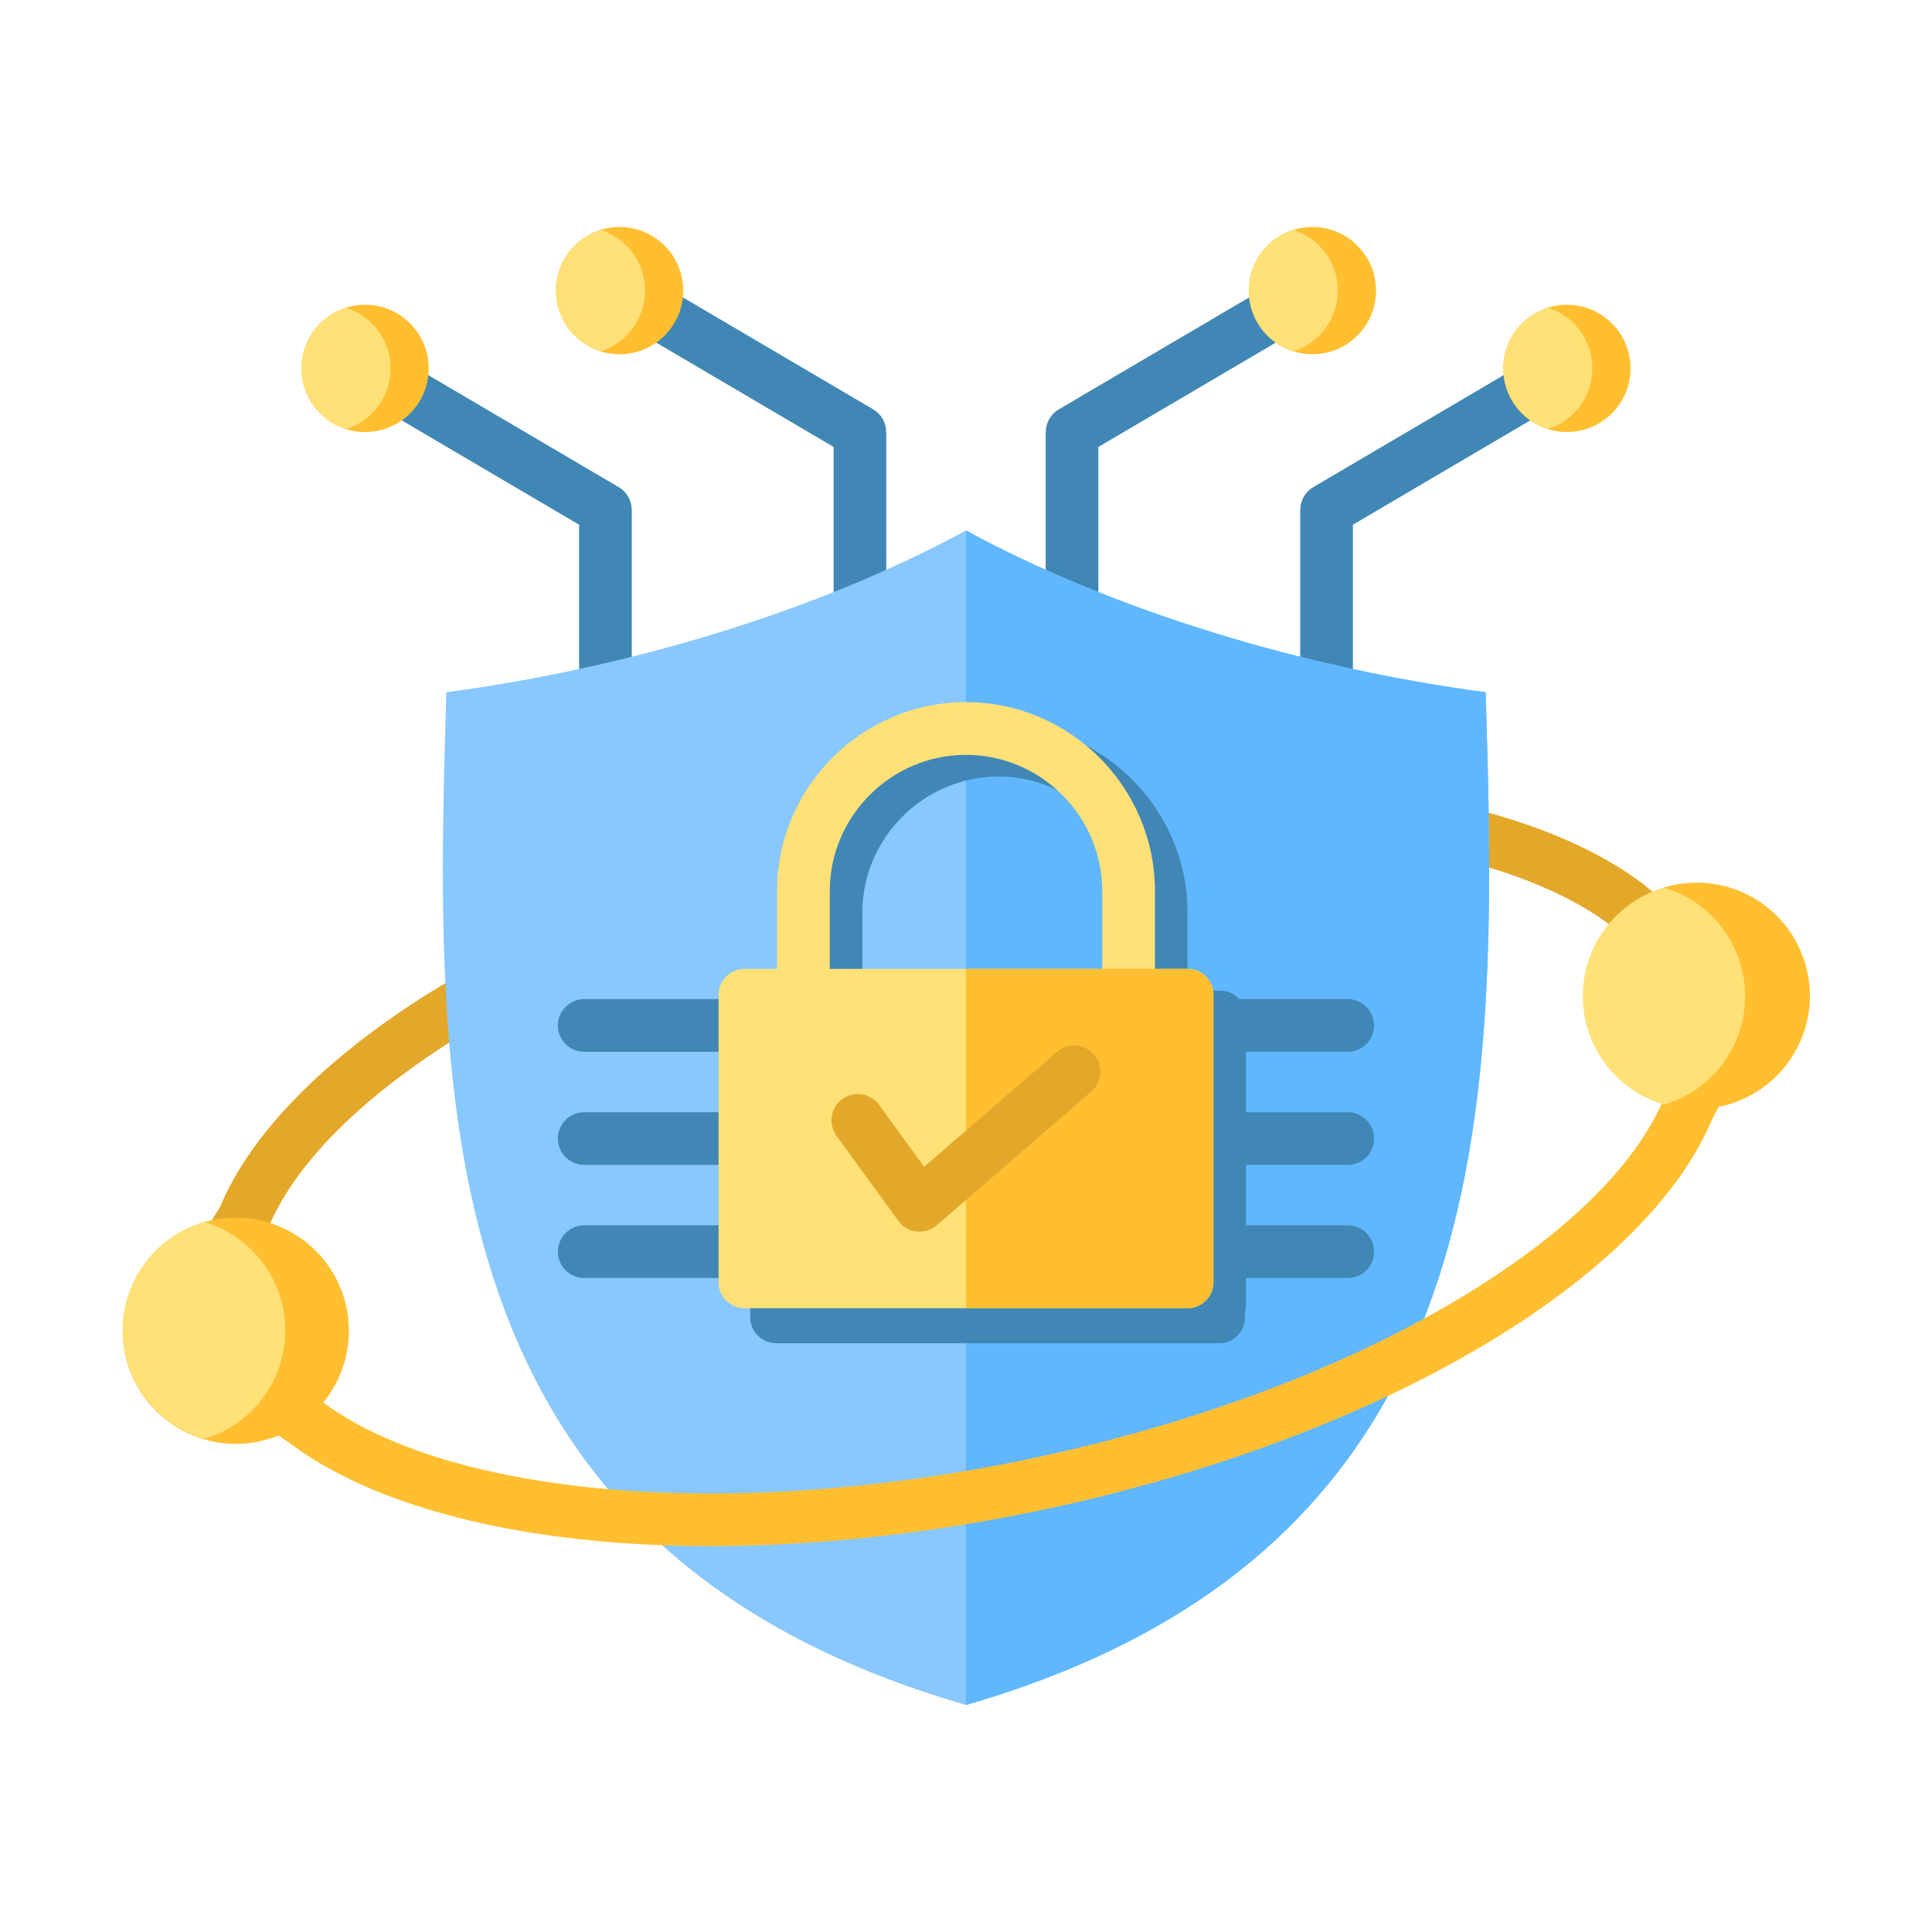 <svg width="62" height="62" viewBox="0 0 62 62" fill="none" xmlns="http://www.w3.org/2000/svg">
<path fill-rule="evenodd" clip-rule="evenodd" d="M7.053 38.749C8.111 36.208 10.729 33.659 14.437 31.462C22.076 26.937 33.313 24.486 42.191 25.154C46.691 25.493 50.426 26.61 52.76 28.392L53.834 29.294L51.736 29.733C49.665 28.152 46.247 27.153 42.065 26.838C33.517 26.195 22.65 28.559 15.295 32.916C11.898 34.928 9.528 37.197 8.611 39.397L5.925 40.567L7.053 38.749Z" fill="#E3A829"/>
<path fill-rule="evenodd" clip-rule="evenodd" d="M50.71 12.548L43.416 16.839V23.619H41.725V16.359H41.728C41.728 16.07 41.877 15.789 42.144 15.633L49.858 11.095L50.71 12.548ZM12.142 11.095L19.856 15.633C20.123 15.789 20.272 16.07 20.272 16.359H20.275V23.619H18.584V16.839L11.29 12.548L12.142 11.095ZM20.309 8.6L19.457 10.053L26.752 14.343V21.123H28.442V13.864H28.439C28.439 13.575 28.29 13.294 28.023 13.137L20.309 8.6ZM42.543 10.053L41.691 8.6L33.977 13.137C33.71 13.294 33.561 13.575 33.561 13.864H33.557V21.123H35.248V14.343L42.543 10.053Z" fill="#4187B5"/>
<path fill-rule="evenodd" clip-rule="evenodd" d="M47.676 22.214C48.089 35.581 48.264 49.717 31 54.715C13.737 49.717 13.911 35.581 14.324 22.214C20.182 21.437 26.247 19.605 31 17.024C35.753 19.605 41.818 21.437 47.676 22.214Z" fill="#88C8FE"/>
<path fill-rule="evenodd" clip-rule="evenodd" d="M24.906 32.217H39.123C39.581 32.217 39.955 32.591 39.955 33.048V42.275C39.955 42.732 39.581 43.106 39.123 43.106H24.906C24.448 43.106 24.074 42.732 24.074 42.275V33.048C24.074 32.591 24.448 32.217 24.906 32.217Z" fill="#4187B5"/>
<path fill-rule="evenodd" clip-rule="evenodd" d="M25.982 34.511V29.294C25.982 25.957 28.709 23.23 32.046 23.23C35.383 23.23 38.109 25.957 38.109 29.294V34.511H36.418V29.294C36.418 26.89 34.449 24.921 32.046 24.921C29.643 24.921 27.673 26.89 27.673 29.294V34.511H25.982Z" fill="#4187B5"/>
<path fill-rule="evenodd" clip-rule="evenodd" d="M32.046 31.789H39.155C39.612 31.789 39.986 32.163 39.986 32.621V41.847C39.986 42.304 39.612 42.679 39.155 42.679H32.046V31.789Z" fill="#88C8FE"/>
<path fill-rule="evenodd" clip-rule="evenodd" d="M47.676 22.214C48.089 35.581 48.264 49.717 31 54.715H31V17.024C35.752 19.604 41.818 21.437 47.676 22.214Z" fill="#60B7FE"/>
<path fill-rule="evenodd" clip-rule="evenodd" d="M31 43.106V32.217H32.046V31.789H36.418V29.294C36.418 26.472 33.746 24.367 31 25.049V23.321C34.704 22.671 38.109 25.546 38.109 29.294V31.789H39.154C39.612 31.789 39.986 32.163 39.986 32.621V41.847C39.986 41.925 39.975 42 39.955 42.071V42.275C39.955 42.732 39.581 43.106 39.123 43.106H31Z" fill="#4187B5"/>
<path fill-rule="evenodd" clip-rule="evenodd" d="M24.936 33.815V28.597C24.936 25.26 27.663 22.533 31 22.533C34.337 22.533 37.063 25.26 37.063 28.597V33.815H35.373V28.597C35.373 26.194 33.403 24.224 31 24.224C28.597 24.224 26.628 26.193 26.628 28.597V33.815H24.936Z" fill="#FFE177"/>
<path fill-rule="evenodd" clip-rule="evenodd" d="M18.749 33.753C18.282 33.753 17.903 33.374 17.903 32.907C17.903 32.44 18.282 32.062 18.749 32.062H43.251C43.718 32.062 44.096 32.44 44.096 32.907C44.096 33.374 43.718 33.753 43.251 33.753H18.749Z" fill="#4187B5"/>
<path fill-rule="evenodd" clip-rule="evenodd" d="M18.749 37.383C18.282 37.383 17.903 37.004 17.903 36.537C17.903 36.07 18.282 35.692 18.749 35.692H43.251C43.718 35.692 44.096 36.07 44.096 36.537C44.096 37.004 43.718 37.383 43.251 37.383H18.749Z" fill="#4187B5"/>
<path fill-rule="evenodd" clip-rule="evenodd" d="M18.749 41.012C18.282 41.012 17.903 40.634 17.903 40.167C17.903 39.7 18.282 39.322 18.749 39.322H43.251C43.718 39.322 44.096 39.7 44.096 40.167C44.096 40.634 43.718 41.012 43.251 41.012H18.749Z" fill="#4187B5"/>
<path fill-rule="evenodd" clip-rule="evenodd" d="M23.891 31.092H38.109C38.566 31.092 38.94 31.466 38.94 31.924V41.15C38.94 41.608 38.566 41.982 38.109 41.982H23.891C23.434 41.982 23.06 41.608 23.06 41.15V31.924C23.06 31.466 23.434 31.092 23.891 31.092Z" fill="#FFE177"/>
<path fill-rule="evenodd" clip-rule="evenodd" d="M31 31.092H38.109C38.566 31.092 38.941 31.466 38.941 31.924V41.15C38.941 41.608 38.566 41.982 38.109 41.982H31V31.092Z" fill="#FFBF31"/>
<path fill-rule="evenodd" clip-rule="evenodd" d="M26.844 36.448C26.571 36.07 26.655 35.542 27.032 35.269C27.41 34.995 27.938 35.079 28.212 35.457L29.655 37.444L33.92 33.755C34.272 33.45 34.805 33.489 35.109 33.841C35.414 34.193 35.375 34.725 35.023 35.03L30.1 39.288C29.72 39.635 29.139 39.605 28.828 39.177L26.844 36.448Z" fill="#E3A829"/>
<path fill-rule="evenodd" clip-rule="evenodd" d="M54.948 35.912C53.889 38.453 51.272 41.002 47.564 43.198C39.925 47.724 28.687 50.175 19.81 49.507C15.309 49.168 11.575 48.051 9.24 46.269L7.9 45.378L10.264 44.928C12.335 46.509 15.754 47.508 19.935 47.822C28.484 48.466 39.35 46.102 46.705 41.745C50.102 39.733 52.473 37.464 53.389 35.264L55.57 34.714L54.948 35.912Z" fill="#FFBF31"/>
<path d="M57.539 33.866C58.594 32.16 58.066 29.922 56.36 28.868C54.654 27.813 52.416 28.341 51.361 30.047C50.307 31.753 50.835 33.991 52.541 35.046C54.247 36.1 56.485 35.572 57.539 33.866Z" fill="#FFBF31"/>
<path fill-rule="evenodd" clip-rule="evenodd" d="M53.399 35.45C51.894 35.007 50.795 33.615 50.795 31.967C50.795 30.319 51.894 28.927 53.399 28.485C54.904 28.927 56.002 30.319 56.002 31.967C56.002 33.615 54.904 35.007 53.399 35.45Z" fill="#FFE177"/>
<path d="M11.099 43.541C11.56 41.591 10.352 39.636 8.402 39.175C6.451 38.713 4.496 39.921 4.035 41.871C3.574 43.822 4.781 45.777 6.732 46.238C8.683 46.699 10.638 45.492 11.099 43.541Z" fill="#FFBF31"/>
<path fill-rule="evenodd" clip-rule="evenodd" d="M6.549 46.176C5.044 45.734 3.945 44.342 3.945 42.694C3.945 41.046 5.044 39.654 6.549 39.211C8.054 39.654 9.153 41.046 9.153 42.694C9.153 44.342 8.054 45.734 6.549 46.176Z" fill="#FFE177"/>
<path fill-rule="evenodd" clip-rule="evenodd" d="M50.284 9.78C49.157 9.78 48.242 10.694 48.242 11.822C48.242 12.95 49.157 13.864 50.284 13.864C51.412 13.864 52.326 12.95 52.326 11.822C52.326 10.694 51.412 9.78 50.284 9.78ZM11.717 9.78C12.844 9.78 13.758 10.694 13.758 11.822C13.758 12.95 12.844 13.864 11.717 13.864C10.589 13.864 9.675 12.95 9.675 11.822C9.675 10.694 10.589 9.78 11.717 9.78ZM19.884 7.284C21.012 7.284 21.926 8.199 21.926 9.326C21.926 10.454 21.012 11.368 19.884 11.368C18.756 11.368 17.842 10.454 17.842 9.326C17.842 8.199 18.756 7.284 19.884 7.284ZM42.117 7.284C40.989 7.284 40.075 8.199 40.075 9.326C40.075 10.454 40.989 11.368 42.117 11.368C43.245 11.368 44.159 10.454 44.159 9.326C44.159 8.199 43.245 7.284 42.117 7.284Z" fill="#FFBF31"/>
<path fill-rule="evenodd" clip-rule="evenodd" d="M49.671 9.874C48.843 10.134 48.242 10.908 48.242 11.822C48.242 12.736 48.843 13.51 49.671 13.77C50.5 13.51 51.1 12.736 51.1 11.822C51.1 10.908 50.499 10.134 49.671 9.874ZM11.104 9.874C11.932 10.134 12.533 10.908 12.533 11.822C12.533 12.736 11.932 13.51 11.104 13.77C10.275 13.51 9.675 12.736 9.675 11.822C9.675 10.908 10.275 10.134 11.104 9.874ZM19.271 7.378C20.099 7.638 20.7 8.412 20.7 9.326C20.7 10.24 20.099 11.014 19.271 11.274C18.443 11.014 17.842 10.24 17.842 9.326C17.842 8.412 18.443 7.638 19.271 7.378ZM41.504 11.274C42.332 11.014 42.933 10.24 42.933 9.326C42.933 8.412 42.332 7.638 41.504 7.378C40.676 7.638 40.075 8.412 40.075 9.326C40.075 10.24 40.676 11.014 41.504 11.274Z" fill="#FFE177"/>
</svg>
